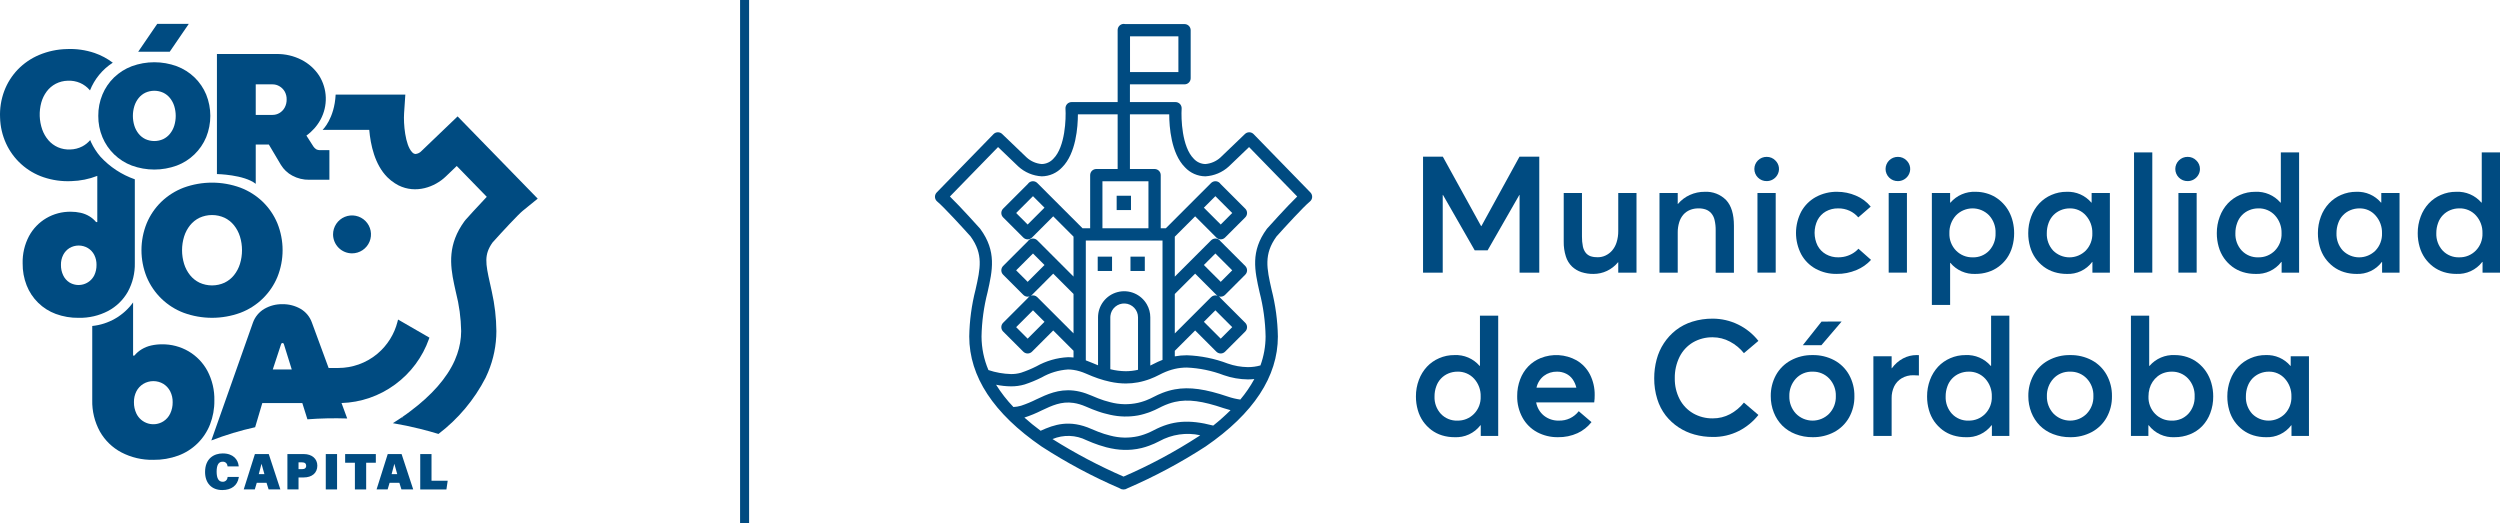 <svg xmlns="http://www.w3.org/2000/svg" width="277" height="58" viewBox="0 0 277 58" fill="none"><path d="M121.627 28.436V28.898V29.061V29.742V30.024H123.215V29.742V29.061V28.436H122.994H121.627Z" fill="#004B81"></path><path d="M125.257 28.436V29.061V29.742V30.024H126.844V29.742V29.336V29.061V28.436H126.127H125.257Z" fill="#004B81"></path><path d="M123.726 21.688V23.275H125.313V21.688H125.196H123.836H123.726Z" fill="#004B81"></path><path d="M138.901 14.861C138.776 14.733 138.605 14.659 138.425 14.656C138.246 14.653 138.072 14.721 137.942 14.845L135.221 17.453C134.76 17.872 134.172 18.126 133.551 18.176C133.306 18.17 133.065 18.114 132.843 18.011C132.621 17.908 132.422 17.76 132.259 17.578C130.954 16.272 130.854 13.134 130.926 12.035C130.932 11.942 130.919 11.849 130.887 11.761C130.856 11.674 130.807 11.593 130.743 11.525C130.68 11.457 130.603 11.403 130.517 11.366C130.432 11.329 130.34 11.31 130.246 11.31H125.196V9.346H131.247C131.427 9.346 131.6 9.274 131.728 9.147C131.855 9.019 131.927 8.846 131.927 8.665V3.349C131.927 3.169 131.855 2.996 131.728 2.868C131.6 2.74 131.427 2.668 131.247 2.668H124.676C124.624 2.655 124.57 2.648 124.516 2.647C124.426 2.647 124.338 2.665 124.255 2.699C124.173 2.733 124.098 2.783 124.035 2.847C123.972 2.91 123.921 2.985 123.887 3.067C123.853 3.15 123.835 3.238 123.835 3.328V11.31H118.734C118.641 11.31 118.549 11.329 118.464 11.366C118.378 11.403 118.301 11.457 118.238 11.525C118.174 11.593 118.125 11.674 118.094 11.761C118.062 11.849 118.049 11.942 118.055 12.035C118.127 13.134 118.027 16.272 116.722 17.578C116.559 17.76 116.36 17.908 116.138 18.011C115.916 18.114 115.675 18.17 115.43 18.176C114.809 18.127 114.222 17.873 113.761 17.454L111.039 14.845C110.91 14.721 110.736 14.653 110.557 14.656C110.377 14.659 110.206 14.732 110.081 14.861L103.786 21.327C103.72 21.395 103.669 21.475 103.636 21.564C103.603 21.652 103.588 21.747 103.594 21.841C103.599 21.935 103.625 22.027 103.668 22.111C103.711 22.195 103.771 22.27 103.844 22.329C104.547 22.9 106.73 25.291 107.543 26.199C108.972 28.176 108.622 29.732 108.092 32.084C107.656 33.783 107.421 35.529 107.392 37.283C107.392 41.717 110.086 45.817 115.4 49.469C118.154 51.255 121.053 52.806 124.068 54.106C124.076 54.112 124.086 54.119 124.096 54.126C124.207 54.198 124.337 54.235 124.469 54.234C124.469 54.234 124.49 54.235 124.501 54.235C124.64 54.234 124.775 54.194 124.89 54.118L124.897 54.113C127.917 52.812 130.822 51.259 133.582 49.47C138.895 45.817 141.589 41.717 141.589 37.283C141.56 35.529 141.325 33.783 140.889 32.084C140.359 29.732 140.009 28.175 141.438 26.199C142.252 25.291 144.434 22.9 145.137 22.329C145.211 22.269 145.271 22.195 145.314 22.111C145.357 22.027 145.382 21.935 145.387 21.841C145.393 21.747 145.378 21.652 145.345 21.564C145.313 21.476 145.262 21.395 145.196 21.327L138.901 14.861ZM125.206 4.029H130.566V7.984H125.206V4.029ZM125.196 20.086H127.248V25.29H122.15V20.086L125.196 20.086ZM127.078 33.739C126.763 33.183 126.273 32.746 125.684 32.497C125.096 32.248 124.441 32.201 123.823 32.364C123.204 32.526 122.657 32.888 122.266 33.394C121.875 33.9 121.663 34.521 121.662 35.16V40.475C121.428 40.385 121.189 40.288 120.941 40.177C120.727 40.082 120.516 40 120.308 39.928V26.651H128.807V39.873C128.467 40.004 128.136 40.155 127.814 40.325C127.693 40.389 127.573 40.447 127.453 40.503V35.16C127.453 34.662 127.324 34.172 127.078 33.739ZM126.092 35.16V40.973C125.649 41.076 125.195 41.129 124.74 41.13C124.161 41.125 123.584 41.051 123.023 40.91V35.16C123.023 35.143 123.025 35.126 123.026 35.108C123.026 35.07 123.029 35.031 123.033 34.993C123.076 34.603 123.266 34.244 123.565 33.99C123.865 33.736 124.25 33.606 124.642 33.628C125.034 33.649 125.402 33.82 125.672 34.105C125.942 34.39 126.092 34.768 126.092 35.16ZM108.753 37.283C108.784 35.629 109.008 33.984 109.421 32.382C109.967 29.954 110.439 27.858 108.622 25.37C108.609 25.351 108.595 25.334 108.58 25.318C108.479 25.204 106.442 22.931 105.25 21.773L110.585 16.294L112.818 18.435C113.534 19.095 114.458 19.485 115.43 19.537C115.854 19.532 116.272 19.442 116.66 19.27C117.047 19.098 117.396 18.85 117.685 18.539C119.229 16.995 119.428 14.041 119.432 12.671H123.835V18.725H121.469C121.38 18.725 121.292 18.742 121.209 18.777C121.127 18.811 121.052 18.861 120.988 18.924C120.925 18.987 120.875 19.062 120.841 19.145C120.807 19.227 120.789 19.316 120.789 19.405V25.29H119.943L114.931 20.278C114.804 20.151 114.631 20.079 114.45 20.079C114.27 20.079 114.096 20.151 113.969 20.278C113.939 20.308 113.912 20.341 113.889 20.376L111.145 23.12C111.017 23.248 110.946 23.421 110.946 23.602C110.946 23.782 111.017 23.955 111.145 24.083L113.383 26.321C113.446 26.384 113.521 26.434 113.604 26.468C113.686 26.503 113.775 26.52 113.864 26.52C113.953 26.52 114.042 26.503 114.124 26.468C114.207 26.434 114.282 26.384 114.345 26.321L116.697 23.968L118.947 26.219V30.645L114.931 26.629C114.804 26.502 114.631 26.43 114.45 26.43C114.27 26.43 114.096 26.502 113.969 26.629C113.939 26.66 113.913 26.692 113.889 26.727L111.145 29.471C111.017 29.599 110.946 29.772 110.946 29.953C110.946 30.133 111.017 30.306 111.145 30.434L113.383 32.672C113.446 32.735 113.521 32.785 113.604 32.82C113.686 32.854 113.775 32.871 113.864 32.871C113.94 32.871 114.016 32.857 114.088 32.83C114.045 32.858 114.005 32.889 113.969 32.925C113.939 32.955 113.912 32.987 113.889 33.022L111.145 35.766C111.017 35.894 110.946 36.067 110.946 36.248C110.946 36.428 111.017 36.602 111.145 36.73L113.383 38.967C113.446 39.03 113.521 39.08 113.604 39.114C113.686 39.148 113.775 39.166 113.864 39.166C113.953 39.166 114.042 39.148 114.124 39.114C114.207 39.08 114.282 39.03 114.345 38.967L116.697 36.615L118.947 38.864V39.612C118.744 39.589 118.54 39.577 118.336 39.577C117.105 39.638 115.904 39.985 114.831 40.591C114.282 40.868 113.715 41.104 113.132 41.297C112.769 41.401 112.392 41.452 112.014 41.446C111.165 41.423 110.324 41.274 109.519 41.004C109.018 39.827 108.758 38.562 108.753 37.283ZM115.731 23.011L113.864 24.877L112.589 23.601L114.455 21.735L115.731 23.011ZM114.931 32.925C114.841 32.834 114.726 32.772 114.601 32.743C114.476 32.715 114.346 32.723 114.225 32.766C114.269 32.739 114.309 32.708 114.345 32.672L116.697 30.32L118.947 32.57V36.94L114.931 32.925ZM115.731 35.657L113.864 37.524L112.589 36.248L114.455 34.382L115.731 35.657ZM113.864 31.229L112.589 29.953L114.455 28.087L115.731 29.362L113.864 31.229ZM132.81 48.348C130.166 50.063 127.383 51.554 124.49 52.806C121.764 51.621 119.133 50.231 116.617 48.648C117.218 48.397 117.866 48.279 118.517 48.301C119.168 48.324 119.806 48.487 120.388 48.779C120.863 48.99 121.32 49.166 121.764 49.315C122.041 49.408 122.314 49.491 122.58 49.56C122.918 49.647 123.26 49.716 123.605 49.767C124.213 49.857 124.829 49.874 125.441 49.818C125.796 49.785 126.147 49.726 126.493 49.642C126.778 49.571 127.059 49.485 127.334 49.382C127.716 49.243 128.089 49.077 128.449 48.887C129.83 48.124 131.442 47.888 132.984 48.225C132.925 48.265 132.87 48.307 132.81 48.348ZM134.425 47.154C131.702 46.439 129.849 46.611 127.814 47.683C127.693 47.747 127.573 47.805 127.453 47.861C127.231 47.965 127.004 48.057 126.772 48.137C126.549 48.216 126.322 48.282 126.092 48.335C125.078 48.558 124.026 48.534 123.023 48.266C122.801 48.213 122.574 48.149 122.342 48.075C122.121 48.004 121.893 47.923 121.662 47.833C121.426 47.742 121.188 47.645 120.941 47.536C118.502 46.451 116.789 47.045 115.303 47.729C114.652 47.247 114.054 46.759 113.5 46.264L113.529 46.257C114.175 46.044 114.805 45.784 115.413 45.478C116.563 44.934 117.596 44.446 118.947 44.644C119.177 44.678 119.405 44.729 119.628 44.796C119.853 44.864 120.075 44.945 120.291 45.039C120.324 45.054 120.355 45.065 120.388 45.079C120.827 45.274 121.249 45.439 121.662 45.582C121.802 45.63 121.943 45.678 122.081 45.72C122.169 45.746 122.255 45.768 122.342 45.794C122.572 45.858 122.799 45.914 123.023 45.962C124.031 46.188 125.075 46.212 126.092 46.03C126.32 45.987 126.546 45.931 126.772 45.865C126.925 45.822 127.078 45.773 127.23 45.72C127.304 45.694 127.379 45.668 127.453 45.639C127.793 45.508 128.126 45.357 128.449 45.187C128.548 45.134 128.646 45.087 128.745 45.039C128.987 44.923 129.235 44.82 129.488 44.731C129.711 44.653 129.938 44.587 130.168 44.534C131.641 44.201 133.237 44.429 135.599 45.23C135.855 45.316 136.103 45.389 136.344 45.449C135.737 46.053 135.097 46.623 134.425 47.154ZM137.426 44.272C136.953 44.206 136.487 44.095 136.036 43.94C133.578 43.108 131.802 42.842 130.168 43.141C129.939 43.183 129.712 43.236 129.488 43.3C129.26 43.365 129.033 43.441 128.807 43.529C128.467 43.661 128.136 43.813 127.814 43.983C127.693 44.046 127.573 44.105 127.453 44.161C127.299 44.233 127.145 44.299 126.991 44.359C126.919 44.387 126.846 44.412 126.772 44.438C126.549 44.516 126.322 44.582 126.092 44.634C125.078 44.858 124.026 44.834 123.023 44.566C122.801 44.513 122.574 44.449 122.342 44.375C122.326 44.37 122.31 44.365 122.294 44.359C122.088 44.292 121.877 44.216 121.662 44.133C121.426 44.042 121.188 43.945 120.941 43.835C120.724 43.739 120.514 43.661 120.308 43.589C120.085 43.511 119.858 43.446 119.628 43.392C119.403 43.34 119.176 43.3 118.947 43.275C117.285 43.092 116 43.696 114.831 44.249C114.282 44.525 113.714 44.761 113.132 44.955C112.857 45.035 112.574 45.083 112.288 45.098C111.563 44.343 110.919 43.515 110.364 42.628C110.907 42.742 111.459 42.801 112.014 42.807C112.526 42.812 113.037 42.742 113.529 42.598C114.175 42.386 114.805 42.127 115.413 41.821C116.308 41.308 117.307 41.006 118.336 40.938C118.541 40.939 118.745 40.955 118.947 40.986C119.177 41.02 119.405 41.07 119.627 41.138C119.859 41.208 120.086 41.291 120.308 41.388C120.335 41.398 120.361 41.409 120.388 41.422C120.831 41.618 121.253 41.784 121.662 41.925C121.893 42.004 122.12 42.074 122.342 42.136C122.573 42.201 122.8 42.257 123.023 42.303C123.587 42.425 124.162 42.487 124.74 42.491C125.193 42.49 125.646 42.448 126.092 42.365C126.32 42.323 126.546 42.268 126.772 42.204C127 42.14 127.227 42.066 127.453 41.979C127.793 41.849 128.126 41.699 128.448 41.53C128.569 41.465 128.688 41.406 128.807 41.351C129.029 41.247 129.256 41.153 129.488 41.071C129.711 40.993 129.938 40.927 130.168 40.874C130.607 40.774 131.056 40.724 131.506 40.725C132.907 40.786 134.288 41.072 135.599 41.571C136.455 41.871 137.355 42.029 138.263 42.038C138.503 42.038 138.743 42.025 138.981 41.999C138.54 42.807 138.019 43.568 137.426 44.272ZM140.401 25.318C140.386 25.334 140.372 25.351 140.359 25.37C138.542 27.858 139.014 29.954 139.56 32.382C139.973 33.984 140.197 35.629 140.228 37.283C140.224 38.376 140.031 39.46 139.658 40.488C139.204 40.616 138.735 40.679 138.263 40.677C137.504 40.667 136.752 40.534 136.036 40.282C134.586 39.73 133.056 39.419 131.506 39.364C131.057 39.363 130.609 39.404 130.168 39.485V38.869L132.423 36.615L134.775 38.967C134.902 39.094 135.075 39.166 135.256 39.166C135.436 39.166 135.609 39.094 135.737 38.967L137.975 36.73C138.103 36.602 138.174 36.428 138.174 36.248C138.174 36.067 138.103 35.894 137.975 35.766L135.231 33.023C135.207 32.988 135.18 32.955 135.151 32.925C135.114 32.889 135.074 32.858 135.031 32.83C135.103 32.857 135.18 32.87 135.256 32.871C135.346 32.871 135.434 32.854 135.517 32.819C135.599 32.785 135.674 32.735 135.737 32.672L137.975 30.434C138.103 30.306 138.175 30.133 138.175 29.953C138.175 29.772 138.103 29.599 137.975 29.471L135.231 26.728C135.207 26.693 135.18 26.66 135.151 26.629C135.023 26.502 134.85 26.43 134.669 26.43C134.489 26.43 134.316 26.502 134.188 26.629L130.168 30.65V26.223L132.423 23.968L134.775 26.321C134.902 26.449 135.075 26.52 135.256 26.52C135.436 26.52 135.609 26.449 135.737 26.321L137.975 24.083C138.103 23.955 138.174 23.782 138.174 23.602C138.174 23.421 138.103 23.248 137.975 23.12L135.231 20.376C135.207 20.341 135.18 20.308 135.151 20.278C135.023 20.151 134.85 20.079 134.669 20.079C134.489 20.079 134.316 20.151 134.188 20.278L129.176 25.29H128.609V19.405C128.609 19.316 128.592 19.227 128.558 19.145C128.524 19.062 128.473 18.987 128.41 18.924C128.347 18.861 128.272 18.811 128.19 18.777C128.107 18.742 128.019 18.725 127.929 18.725H125.196V12.671H129.55C129.553 14.041 129.753 16.995 131.296 18.539C131.585 18.85 131.933 19.099 132.321 19.27C132.709 19.442 133.127 19.532 133.551 19.537C134.523 19.485 135.446 19.096 136.162 18.436L138.396 16.294L143.731 21.773C142.538 22.931 140.503 25.204 140.401 25.318ZM134.775 32.672C134.811 32.708 134.851 32.739 134.895 32.766C134.774 32.723 134.643 32.715 134.518 32.743C134.393 32.772 134.279 32.834 134.188 32.925L130.168 36.945V32.574L132.423 30.32L134.775 32.672ZM133.389 29.362L134.665 28.087L136.531 29.953L135.256 31.229L133.389 29.362ZM136.531 36.248L135.256 37.524L133.39 35.657L134.665 34.382L136.531 36.248ZM133.389 23.011L134.665 21.735L136.531 23.601L135.256 24.877L133.389 23.011Z" fill="#004B81"></path><path d="M159.854 21.597H159.881L163.397 27.736H164.828L168.344 21.597H168.369V30.209H170.552V17.357H168.361L164.139 25.05H164.104L159.864 17.357H157.673V30.209H159.854V21.597Z" fill="#004B81"></path><path d="M179.302 25.605C179.307 26.029 179.245 26.451 179.117 26.855C179.014 27.191 178.843 27.503 178.613 27.77C178.411 27.998 178.165 28.183 177.889 28.313C177.621 28.439 177.329 28.504 177.033 28.503C176.766 28.51 176.5 28.474 176.245 28.394C176.034 28.321 175.848 28.191 175.706 28.018C175.545 27.811 175.435 27.568 175.384 27.311C175.31 26.947 175.276 26.577 175.282 26.206V21.385H173.26V26.755C173.248 27.319 173.329 27.881 173.499 28.419C173.629 28.843 173.865 29.228 174.183 29.537C174.479 29.814 174.832 30.023 175.216 30.151C175.649 30.289 176.1 30.357 176.554 30.35C177.07 30.352 177.58 30.239 178.047 30.019C178.523 29.795 178.942 29.467 179.275 29.061H179.302V30.208H181.324V21.385H179.302V25.605Z" fill="#004B81"></path><path d="M185.892 25.773C185.887 25.384 185.943 24.997 186.057 24.625C186.15 24.313 186.308 24.024 186.521 23.777C186.72 23.553 186.967 23.378 187.244 23.265C187.542 23.145 187.86 23.085 188.182 23.089C188.459 23.082 188.735 23.123 188.998 23.212C189.226 23.295 189.431 23.433 189.595 23.614C189.781 23.83 189.912 24.089 189.974 24.368C190.063 24.75 190.105 25.142 190.097 25.534V30.218H192.119V25.014C192.119 23.735 191.833 22.789 191.259 22.174C190.951 21.86 190.579 21.614 190.169 21.455C189.758 21.296 189.318 21.226 188.879 21.251C188.315 21.248 187.758 21.365 187.244 21.596C186.733 21.824 186.281 22.165 185.92 22.593H185.892V21.385H183.871V30.208H185.892V25.773Z" fill="#004B81"></path><path d="M195.752 20.066C195.989 20.067 196.222 20.005 196.428 19.886C196.634 19.768 196.805 19.599 196.926 19.395C197.078 19.141 197.14 18.843 197.101 18.55C197.062 18.256 196.924 17.985 196.71 17.78C196.586 17.651 196.437 17.55 196.272 17.481C196.107 17.413 195.93 17.379 195.752 17.381C195.572 17.378 195.393 17.411 195.226 17.478C195.059 17.545 194.907 17.646 194.78 17.773C194.654 17.898 194.554 18.046 194.485 18.209C194.417 18.372 194.382 18.547 194.382 18.724C194.382 18.901 194.417 19.076 194.485 19.24C194.554 19.403 194.654 19.551 194.78 19.675C194.907 19.802 195.059 19.903 195.226 19.97C195.393 20.037 195.572 20.07 195.752 20.066Z" fill="#004B81"></path><path d="M196.748 21.384H194.727V30.207H196.748V21.384Z" fill="#004B81"></path><path d="M205.597 27.858C205.474 27.956 205.344 28.043 205.208 28.12C205.063 28.2 204.912 28.269 204.757 28.326C204.59 28.388 204.417 28.434 204.241 28.464C204.056 28.496 203.868 28.512 203.68 28.512C203.203 28.522 202.732 28.404 202.315 28.171C201.921 27.948 201.598 27.616 201.387 27.214C201.17 26.774 201.057 26.289 201.057 25.798C201.056 25.307 201.168 24.822 201.384 24.381C201.593 23.982 201.911 23.651 202.303 23.427C202.721 23.195 203.193 23.079 203.671 23.089C204.106 23.082 204.538 23.173 204.934 23.354C205.304 23.525 205.633 23.775 205.898 24.086L207.275 22.894C206.836 22.358 206.272 21.939 205.632 21.675C204.979 21.395 204.275 21.25 203.564 21.251C202.741 21.236 201.927 21.434 201.202 21.825C200.521 22.198 199.959 22.757 199.582 23.437C199.199 24.169 198.998 24.982 198.997 25.808C198.996 26.634 199.195 27.448 199.577 28.181C199.948 28.857 200.504 29.414 201.18 29.785C201.891 30.168 202.688 30.362 203.495 30.349C204.254 30.36 205.008 30.212 205.707 29.916C206.318 29.665 206.865 29.282 207.311 28.795L205.914 27.558C205.817 27.667 205.711 27.767 205.597 27.858Z" fill="#004B81"></path><path d="M210.29 20.067C210.527 20.068 210.761 20.006 210.967 19.887C211.172 19.769 211.344 19.6 211.464 19.396C211.616 19.142 211.678 18.844 211.639 18.551C211.599 18.257 211.462 17.986 211.248 17.781C211.124 17.652 210.975 17.551 210.81 17.482C210.645 17.414 210.468 17.38 210.29 17.382C210.11 17.379 209.931 17.412 209.764 17.479C209.597 17.546 209.446 17.647 209.318 17.774C209.192 17.898 209.092 18.046 209.024 18.21C208.955 18.373 208.92 18.548 208.92 18.725C208.92 18.902 208.955 19.077 209.024 19.241C209.092 19.404 209.192 19.552 209.318 19.676C209.446 19.803 209.597 19.904 209.764 19.971C209.931 20.038 210.11 20.071 210.29 20.067Z" fill="#004B81"></path><path d="M211.288 21.384H209.266V30.207H211.288V21.384Z" fill="#004B81"></path><path d="M222.604 23.459C222.426 23.127 222.205 22.819 221.946 22.545C221.692 22.276 221.404 22.041 221.09 21.848C220.771 21.653 220.426 21.505 220.065 21.408C219.689 21.302 219.299 21.25 218.908 21.251C218.38 21.226 217.854 21.321 217.369 21.53C216.884 21.738 216.453 22.053 216.108 22.453H216.073V21.384H214.05V33.787H216.073V29.123H216.1C216.438 29.53 216.866 29.853 217.351 30.066C217.835 30.279 218.362 30.376 218.891 30.35C219.359 30.353 219.826 30.282 220.273 30.142C220.698 30.01 221.099 29.807 221.456 29.541C221.807 29.279 222.115 28.964 222.367 28.606C222.632 28.223 222.831 27.799 222.957 27.351C223.099 26.858 223.17 26.349 223.167 25.837C223.168 25.411 223.119 24.987 223.02 24.573C222.93 24.186 222.79 23.811 222.604 23.459ZM220.401 27.767C220.166 28.014 219.882 28.208 219.567 28.336C219.252 28.465 218.913 28.525 218.573 28.513C218.232 28.521 217.894 28.46 217.578 28.332C217.262 28.204 216.975 28.013 216.736 27.771C216.488 27.517 216.294 27.216 216.166 26.885C216.038 26.554 215.98 26.2 215.993 25.845C215.969 25.12 216.228 24.414 216.714 23.875C216.95 23.629 217.234 23.432 217.547 23.297C217.861 23.163 218.198 23.092 218.54 23.089C218.881 23.086 219.22 23.152 219.536 23.282C219.851 23.412 220.138 23.604 220.378 23.846C220.627 24.114 220.819 24.429 220.944 24.772C221.07 25.116 221.125 25.48 221.108 25.845C221.135 26.554 220.881 27.245 220.401 27.767Z" fill="#004B81"></path><path d="M225.528 28.606C225.781 28.965 226.087 29.283 226.437 29.547C226.794 29.814 227.194 30.017 227.62 30.148C228.069 30.285 228.535 30.353 229.004 30.351C229.545 30.375 230.083 30.267 230.573 30.036C231.062 29.805 231.488 29.458 231.813 29.025H231.839V30.209H233.774V21.385H231.752V22.445H231.717C231.383 22.051 230.963 21.738 230.49 21.532C230.016 21.325 229.502 21.229 228.985 21.251C228.405 21.247 227.831 21.364 227.3 21.597C226.789 21.816 226.329 22.137 225.948 22.542C225.557 22.964 225.253 23.46 225.054 24C224.834 24.587 224.724 25.21 224.729 25.837C224.725 26.349 224.795 26.859 224.936 27.351C225.062 27.8 225.262 28.224 225.528 28.606ZM226.984 24.7C227.103 24.374 227.288 24.077 227.528 23.826C227.759 23.593 228.034 23.409 228.337 23.284C228.652 23.153 228.989 23.087 229.33 23.089C229.668 23.081 230.003 23.148 230.313 23.285C230.622 23.422 230.897 23.626 231.119 23.881C231.598 24.421 231.853 25.124 231.831 25.846C231.844 26.199 231.786 26.551 231.661 26.881C231.536 27.211 231.345 27.513 231.101 27.768C230.622 28.245 229.973 28.514 229.297 28.514C228.62 28.514 227.971 28.245 227.492 27.768C227.012 27.245 226.758 26.555 226.785 25.846C226.782 25.455 226.849 25.067 226.984 24.7Z" fill="#004B81"></path><path d="M238.475 16.887H236.451V30.207H238.475V16.887Z" fill="#004B81"></path><path d="M243.39 21.384H241.369V30.207H243.39V21.384Z" fill="#004B81"></path><path d="M242.393 20.066C242.631 20.067 242.864 20.005 243.069 19.886C243.275 19.768 243.447 19.599 243.567 19.395C243.691 19.193 243.756 18.961 243.754 18.724C243.756 18.547 243.721 18.372 243.652 18.21C243.583 18.047 243.481 17.901 243.353 17.78C243.228 17.651 243.079 17.55 242.914 17.481C242.749 17.413 242.572 17.379 242.393 17.381C242.213 17.378 242.034 17.411 241.867 17.478C241.7 17.546 241.549 17.646 241.421 17.773C241.295 17.898 241.195 18.046 241.127 18.209C241.059 18.372 241.023 18.547 241.023 18.724C241.023 18.901 241.059 19.076 241.127 19.24C241.195 19.403 241.295 19.551 241.421 19.675C241.549 19.802 241.7 19.903 241.867 19.97C242.034 20.037 242.213 20.07 242.393 20.066Z" fill="#004B81"></path><path d="M247.332 29.547C247.689 29.814 248.09 30.017 248.516 30.148C248.964 30.285 249.431 30.353 249.899 30.35C250.449 30.379 250.998 30.273 251.498 30.043C251.998 29.811 252.435 29.462 252.769 29.024H252.804V30.209H254.74V16.888H252.716V22.445H252.671C252.327 22.046 251.897 21.732 251.413 21.525C250.929 21.318 250.405 21.225 249.879 21.252C249.299 21.247 248.725 21.364 248.193 21.597C247.682 21.816 247.222 22.137 246.84 22.542C246.451 22.965 246.149 23.46 245.95 24C245.729 24.587 245.618 25.209 245.623 25.837C245.62 26.349 245.69 26.858 245.831 27.351C245.957 27.799 246.157 28.223 246.422 28.606C246.675 28.965 246.982 29.282 247.332 29.547ZM247.88 24.7C247.992 24.381 248.17 24.09 248.403 23.846C248.636 23.602 248.918 23.41 249.231 23.283C249.546 23.153 249.884 23.087 250.225 23.089C250.572 23.078 250.917 23.143 251.236 23.279C251.556 23.414 251.842 23.618 252.075 23.875C252.561 24.413 252.82 25.12 252.797 25.845C252.81 26.2 252.752 26.554 252.624 26.885C252.496 27.216 252.302 27.517 252.054 27.771C251.815 28.013 251.528 28.204 251.212 28.332C250.896 28.46 250.558 28.521 250.217 28.513C249.877 28.525 249.538 28.465 249.222 28.336C248.907 28.208 248.623 28.014 248.388 27.767C247.907 27.245 247.653 26.554 247.681 25.845C247.677 25.455 247.744 25.066 247.88 24.7Z" fill="#004B81"></path><path d="M263.847 22.445H263.811C263.478 22.051 263.058 21.739 262.585 21.532C262.112 21.325 261.598 21.229 261.082 21.251C260.501 21.247 259.926 21.365 259.394 21.597C258.884 21.816 258.424 22.138 258.044 22.542C257.653 22.964 257.35 23.46 257.152 24C256.931 24.587 256.82 25.21 256.824 25.837C256.821 26.349 256.891 26.859 257.032 27.351C257.158 27.799 257.358 28.224 257.624 28.606C257.877 28.965 258.184 29.282 258.534 29.547C258.89 29.814 259.291 30.018 259.717 30.148C260.165 30.285 260.631 30.353 261.1 30.351C261.64 30.375 262.179 30.267 262.669 30.036C263.158 29.805 263.584 29.458 263.909 29.025H263.936V30.209H265.87V21.385H263.847V22.445ZM263.198 27.768C262.719 28.245 262.07 28.514 261.394 28.514C260.717 28.514 260.069 28.245 259.59 27.768C259.109 27.246 258.855 26.555 258.883 25.846C258.879 25.455 258.946 25.067 259.081 24.7C259.193 24.382 259.372 24.091 259.605 23.847C259.838 23.603 260.12 23.411 260.433 23.284C260.748 23.153 261.086 23.087 261.428 23.089C261.765 23.082 262.101 23.149 262.41 23.285C262.719 23.422 262.993 23.626 263.214 23.881C263.694 24.421 263.949 25.124 263.927 25.846C263.94 26.199 263.882 26.55 263.757 26.881C263.632 27.211 263.442 27.512 263.198 27.768Z" fill="#004B81"></path><path d="M274.978 16.887V22.444H274.935C274.591 22.046 274.161 21.731 273.677 21.524C273.193 21.318 272.669 21.224 272.143 21.251C271.563 21.246 270.988 21.363 270.456 21.596C269.945 21.814 269.485 22.136 269.104 22.541C268.714 22.963 268.411 23.459 268.212 23.999C267.99 24.585 267.879 25.208 267.884 25.836C267.881 26.348 267.952 26.858 268.094 27.35C268.219 27.798 268.419 28.222 268.684 28.605C268.938 28.963 269.245 29.281 269.595 29.546C269.952 29.813 270.352 30.016 270.778 30.147C271.226 30.283 271.692 30.352 272.16 30.349C272.71 30.378 273.26 30.273 273.76 30.042C274.26 29.811 274.697 29.461 275.032 29.024H275.066V30.208H277V16.887H274.978ZM274.315 27.77C274.076 28.012 273.789 28.203 273.473 28.331C273.157 28.459 272.818 28.52 272.478 28.512C272.138 28.524 271.799 28.464 271.484 28.335C271.169 28.207 270.885 28.013 270.65 27.767C270.17 27.244 269.916 26.553 269.943 25.845C269.939 25.454 270.006 25.065 270.142 24.699C270.254 24.38 270.433 24.09 270.666 23.845C270.899 23.601 271.181 23.409 271.493 23.282C271.808 23.152 272.146 23.086 272.487 23.088C272.834 23.077 273.179 23.142 273.499 23.278C273.818 23.413 274.104 23.617 274.337 23.874C274.823 24.413 275.081 25.119 275.057 25.845C275.071 26.199 275.012 26.553 274.885 26.884C274.757 27.215 274.563 27.516 274.315 27.77Z" fill="#004B81"></path><path d="M163.979 40.536H163.936C163.592 40.137 163.162 39.823 162.679 39.616C162.195 39.409 161.67 39.316 161.145 39.343C160.564 39.338 159.989 39.455 159.457 39.688C158.946 39.906 158.486 40.228 158.106 40.632C157.715 41.055 157.412 41.55 157.213 42.09C156.991 42.678 156.88 43.301 156.885 43.928C156.882 44.44 156.953 44.95 157.094 45.441C157.22 45.89 157.42 46.314 157.685 46.697C157.939 47.055 158.246 47.373 158.596 47.639C158.952 47.906 159.353 48.109 159.779 48.239C160.227 48.375 160.693 48.444 161.161 48.441C161.711 48.47 162.26 48.365 162.761 48.134C163.261 47.903 163.698 47.554 164.033 47.116H164.067V48.3H166.001V34.978H163.979L163.979 40.536ZM163.316 45.861C163.077 46.104 162.79 46.295 162.474 46.423C162.158 46.551 161.819 46.612 161.479 46.604C161.139 46.616 160.8 46.556 160.485 46.427C160.17 46.298 159.886 46.105 159.651 45.858C159.171 45.336 158.917 44.645 158.945 43.936C158.94 43.545 159.008 43.157 159.144 42.791C159.256 42.472 159.434 42.181 159.667 41.937C159.9 41.693 160.182 41.501 160.494 41.374C160.809 41.244 161.147 41.178 161.488 41.18C161.835 41.169 162.18 41.234 162.499 41.37C162.819 41.505 163.105 41.709 163.338 41.966C163.824 42.505 164.082 43.211 164.058 43.936C164.072 44.291 164.014 44.645 163.886 44.976C163.758 45.307 163.564 45.608 163.316 45.861Z" fill="#004B81"></path><path d="M174.667 39.916C174.065 39.585 173.397 39.392 172.712 39.35C172.026 39.309 171.34 39.419 170.702 39.675C170.186 39.884 169.72 40.198 169.332 40.596C168.938 41.01 168.632 41.499 168.433 42.035C168.21 42.626 168.099 43.252 168.105 43.883C168.09 44.721 168.294 45.548 168.697 46.282C169.072 46.96 169.633 47.516 170.314 47.885C171.023 48.261 171.816 48.453 172.618 48.441C173.369 48.456 174.113 48.303 174.796 47.992C175.399 47.711 175.927 47.292 176.338 46.77L174.924 45.561C174.666 45.897 174.333 46.166 173.95 46.348C173.568 46.529 173.148 46.616 172.725 46.603C172.13 46.621 171.547 46.43 171.078 46.063C170.62 45.693 170.311 45.169 170.207 44.589H176.638C176.677 44.324 176.695 44.055 176.691 43.787C176.705 42.993 176.527 42.207 176.171 41.498C175.832 40.837 175.31 40.287 174.667 39.916ZM170.243 42.955C170.355 42.435 170.646 41.972 171.064 41.644C171.481 41.331 171.991 41.168 172.513 41.18C172.863 41.174 173.21 41.251 173.524 41.406C173.814 41.548 174.063 41.76 174.248 42.023C174.443 42.305 174.582 42.621 174.659 42.955L170.243 42.955Z" fill="#004B81"></path><path d="M187.58 37.937C188.246 37.553 189.003 37.357 189.771 37.371C190.435 37.371 191.089 37.536 191.675 37.85C192.274 38.166 192.803 38.601 193.226 39.13L194.832 37.77C194.229 37.003 193.461 36.384 192.584 35.957C191.708 35.53 190.746 35.308 189.771 35.306C189.003 35.299 188.238 35.412 187.505 35.64C186.849 35.843 186.234 36.162 185.69 36.581C184.646 37.401 183.897 38.539 183.557 39.823C183.374 40.507 183.284 41.213 183.287 41.922C183.28 42.698 183.394 43.471 183.623 44.213C183.823 44.872 184.14 45.489 184.559 46.035C184.959 46.543 185.438 46.984 185.978 47.342C186.524 47.703 187.125 47.976 187.757 48.148C188.413 48.328 189.091 48.417 189.771 48.415C190.775 48.431 191.767 48.203 192.664 47.752C193.506 47.323 194.246 46.718 194.832 45.977L193.226 44.607C192.808 45.132 192.288 45.566 191.697 45.884C191.105 46.2 190.442 46.362 189.771 46.356C189.012 46.368 188.263 46.176 187.603 45.8C186.965 45.43 186.446 44.886 186.105 44.233C185.737 43.519 185.552 42.725 185.566 41.922C185.55 41.096 185.731 40.278 186.096 39.536C186.427 38.872 186.942 38.317 187.58 37.937Z" fill="#004B81"></path><path d="M204.053 35.624L201.827 35.632L199.752 38.248H201.811L204.053 35.624Z" fill="#004B81"></path><path d="M203.233 39.913C202.495 39.524 201.671 39.328 200.838 39.343C199.989 39.327 199.15 39.532 198.405 39.939C197.716 40.315 197.149 40.881 196.771 41.569C196.384 42.284 196.188 43.088 196.201 43.901C196.196 44.518 196.31 45.13 196.537 45.703C196.747 46.242 197.064 46.733 197.468 47.148C197.887 47.564 198.388 47.887 198.94 48.097C199.545 48.33 200.189 48.447 200.838 48.441C201.669 48.455 202.491 48.26 203.228 47.873C203.918 47.503 204.49 46.945 204.876 46.263C205.278 45.542 205.482 44.727 205.467 43.901C205.482 43.071 205.278 42.252 204.876 41.526C204.493 40.842 203.923 40.283 203.233 39.913ZM202.667 45.839C202.426 46.083 202.139 46.276 201.822 46.407C201.506 46.538 201.167 46.605 200.824 46.604C200.482 46.603 200.143 46.533 199.827 46.4C199.512 46.267 199.226 46.072 198.987 45.826C198.5 45.305 198.239 44.614 198.258 43.901C198.236 43.185 198.493 42.488 198.975 41.958C199.211 41.701 199.5 41.499 199.821 41.365C200.143 41.231 200.49 41.168 200.838 41.181C201.18 41.171 201.521 41.234 201.838 41.365C202.154 41.495 202.44 41.691 202.676 41.94C202.922 42.202 203.114 42.51 203.24 42.847C203.366 43.183 203.424 43.542 203.41 43.901C203.421 44.257 203.362 44.612 203.234 44.945C203.107 45.278 202.914 45.582 202.667 45.839Z" fill="#004B81"></path><path d="M210.853 39.717C210.365 39.979 209.943 40.35 209.621 40.8H209.593V39.476H207.571V48.3H209.593V44.113C209.586 43.666 209.681 43.224 209.871 42.82C210.053 42.443 210.342 42.128 210.702 41.914C211.095 41.682 211.546 41.565 212.003 41.576C212.181 41.576 212.385 41.587 212.615 41.603V39.351C212.532 39.344 212.449 39.341 212.367 39.342C211.839 39.34 211.319 39.469 210.853 39.717Z" fill="#004B81"></path><path d="M220.613 40.536H220.569C220.225 40.137 219.795 39.823 219.311 39.616C218.827 39.409 218.302 39.316 217.777 39.343C217.197 39.338 216.622 39.455 216.09 39.688C215.579 39.907 215.119 40.228 214.738 40.632C214.349 41.056 214.046 41.551 213.846 42.09C213.626 42.678 213.515 43.301 213.521 43.928C213.517 44.44 213.587 44.95 213.728 45.441C213.854 45.89 214.054 46.314 214.319 46.697C214.572 47.056 214.88 47.373 215.23 47.639C215.586 47.906 215.987 48.109 216.413 48.239C216.861 48.375 217.327 48.444 217.796 48.441C218.346 48.47 218.895 48.364 219.395 48.133C219.895 47.903 220.331 47.553 220.666 47.116H220.701V48.3H222.636V34.978H220.613V40.536ZM219.952 45.861C219.712 46.104 219.425 46.295 219.109 46.423C218.793 46.55 218.454 46.612 218.114 46.604C217.773 46.616 217.434 46.556 217.119 46.427C216.804 46.299 216.519 46.105 216.285 45.858C215.805 45.336 215.551 44.645 215.578 43.936C215.574 43.545 215.641 43.157 215.777 42.791C215.889 42.472 216.067 42.181 216.3 41.937C216.533 41.693 216.815 41.501 217.128 41.374C217.443 41.244 217.781 41.178 218.122 41.18C218.469 41.169 218.814 41.234 219.133 41.369C219.453 41.505 219.739 41.709 219.972 41.966C220.458 42.504 220.717 43.211 220.693 43.936C220.707 44.291 220.649 44.644 220.521 44.975C220.394 45.306 220.2 45.608 219.952 45.861Z" fill="#004B81"></path><path d="M231.77 39.913C231.033 39.524 230.209 39.328 229.376 39.343C228.527 39.326 227.688 39.532 226.943 39.939C226.254 40.315 225.687 40.881 225.309 41.569C224.922 42.284 224.725 43.088 224.739 43.901C224.735 44.518 224.849 45.129 225.074 45.703C225.285 46.242 225.602 46.734 226.006 47.148C226.424 47.564 226.925 47.888 227.477 48.097C228.083 48.33 228.727 48.447 229.376 48.441C230.207 48.456 231.029 48.26 231.765 47.873C232.456 47.504 233.028 46.946 233.413 46.263C233.816 45.542 234.02 44.727 234.005 43.901C234.02 43.071 233.816 42.252 233.413 41.526C233.031 40.842 232.461 40.282 231.77 39.913ZM231.205 45.839C230.964 46.083 230.677 46.276 230.361 46.407C230.044 46.538 229.705 46.605 229.362 46.604C229.02 46.603 228.681 46.534 228.366 46.4C228.05 46.267 227.764 46.072 227.525 45.827C227.038 45.306 226.776 44.614 226.796 43.901C226.774 43.185 227.031 42.488 227.513 41.958C227.749 41.701 228.038 41.499 228.359 41.365C228.681 41.231 229.028 41.168 229.376 41.181C229.718 41.171 230.059 41.234 230.375 41.365C230.692 41.496 230.977 41.692 231.213 41.94C231.46 42.202 231.652 42.51 231.778 42.847C231.904 43.183 231.962 43.542 231.948 43.901C231.96 44.258 231.9 44.612 231.772 44.945C231.645 45.278 231.452 45.582 231.205 45.839Z" fill="#004B81"></path><path d="M244.424 41.159C244.174 40.791 243.869 40.465 243.519 40.191C243.165 39.915 242.766 39.703 242.34 39.563C241.897 39.415 241.432 39.34 240.965 39.342C240.44 39.315 239.915 39.409 239.431 39.616C238.947 39.822 238.517 40.137 238.173 40.536H238.13V34.978H236.107V48.3H238.041V47.116H238.077C238.412 47.554 238.848 47.903 239.349 48.134C239.849 48.365 240.398 48.47 240.948 48.441C241.53 48.446 242.108 48.337 242.648 48.12C243.159 47.916 243.621 47.608 244.004 47.214C244.395 46.801 244.699 46.314 244.896 45.781C245.12 45.189 245.231 44.561 245.224 43.928C245.227 43.422 245.156 42.918 245.015 42.431C244.887 41.978 244.688 41.549 244.424 41.159ZM242.458 45.858C242.224 46.105 241.939 46.298 241.624 46.427C241.309 46.556 240.971 46.616 240.631 46.604C240.29 46.612 239.951 46.551 239.635 46.423C239.319 46.295 239.033 46.104 238.794 45.861C238.545 45.608 238.351 45.307 238.224 44.975C238.096 44.645 238.037 44.291 238.051 43.936C238.049 43.636 238.089 43.337 238.17 43.047C238.318 42.517 238.628 42.047 239.057 41.702C239.27 41.533 239.511 41.402 239.768 41.316C240.043 41.224 240.331 41.179 240.621 41.18C240.96 41.172 241.296 41.235 241.609 41.365C241.922 41.495 242.204 41.69 242.436 41.937C242.684 42.205 242.877 42.52 243.002 42.863C243.127 43.206 243.183 43.571 243.166 43.936C243.193 44.645 242.938 45.336 242.458 45.858Z" fill="#004B81"></path><path d="M253.81 40.536H253.776C253.442 40.142 253.022 39.829 252.548 39.622C252.075 39.416 251.56 39.32 251.044 39.342C250.464 39.337 249.89 39.455 249.358 39.688C248.847 39.906 248.387 40.228 248.007 40.633C247.616 41.055 247.312 41.551 247.113 42.091C246.893 42.678 246.782 43.301 246.787 43.929C246.784 44.44 246.854 44.95 246.995 45.442C247.12 45.89 247.32 46.315 247.587 46.697C247.839 47.056 248.146 47.374 248.496 47.639C248.853 47.906 249.253 48.109 249.679 48.239C250.127 48.376 250.594 48.444 251.063 48.441C251.603 48.466 252.142 48.358 252.631 48.127C253.121 47.896 253.547 47.549 253.872 47.116H253.897V48.3H255.833V39.476H253.81V40.536ZM253.16 45.858C252.681 46.336 252.032 46.605 251.355 46.605C250.679 46.605 250.03 46.336 249.551 45.858C249.071 45.336 248.817 44.645 248.845 43.937C248.841 43.546 248.908 43.158 249.043 42.791C249.162 42.465 249.347 42.168 249.586 41.917C249.818 41.684 250.093 41.5 250.396 41.374C250.71 41.244 251.048 41.178 251.388 41.18C251.726 41.172 252.062 41.239 252.371 41.376C252.681 41.513 252.956 41.717 253.177 41.972C253.657 42.512 253.911 43.215 253.889 43.937C253.903 44.29 253.845 44.642 253.72 44.972C253.594 45.302 253.404 45.603 253.16 45.858Z" fill="#004B81"></path><path d="M28.336 16.016H29.789L31.123 18.265C31.429 18.77 31.866 19.183 32.387 19.46C32.964 19.772 33.612 19.929 34.268 19.918H36.497V16.633H35.502C35.337 16.644 35.172 16.61 35.024 16.533C34.906 16.455 34.804 16.353 34.726 16.235L33.95 15.021C34.597 14.559 35.131 13.957 35.512 13.259C35.921 12.506 36.123 11.657 36.097 10.8C36.071 9.943 35.817 9.109 35.363 8.382C34.871 7.632 34.192 7.025 33.392 6.62C32.541 6.189 31.599 5.97 30.645 5.983H24.036V19.286C24.036 19.286 27.045 19.341 28.336 20.369V16.016ZM28.336 9.347H30.207C30.473 9.347 30.735 9.42 30.963 9.556C31.202 9.696 31.401 9.894 31.541 10.134C31.693 10.403 31.769 10.71 31.76 11.019C31.767 11.335 31.691 11.647 31.541 11.925C31.406 12.172 31.206 12.379 30.963 12.522C30.735 12.659 30.473 12.731 30.207 12.731H28.336V9.347Z" fill="#004B81"></path><path d="M17.872 22.361C17.176 23.037 16.625 23.848 16.252 24.744C15.482 26.653 15.482 28.786 16.252 30.695C16.63 31.599 17.188 32.416 17.892 33.097C18.596 33.779 19.431 34.309 20.347 34.656C22.379 35.399 24.608 35.399 26.639 34.656C27.555 34.309 28.391 33.779 29.095 33.098C29.799 32.417 30.357 31.599 30.734 30.695C31.505 28.786 31.505 26.653 30.734 24.744C30.362 23.848 29.811 23.038 29.115 22.361C28.404 21.677 27.562 21.144 26.639 20.793C24.608 20.051 22.379 20.051 20.347 20.793C19.425 21.144 18.583 21.677 17.872 22.361ZM21.059 24.961C21.343 24.607 21.703 24.322 22.111 24.125C22.545 23.928 23.017 23.826 23.493 23.826C23.97 23.826 24.441 23.928 24.875 24.125C25.284 24.322 25.644 24.607 25.928 24.961C26.224 25.332 26.447 25.755 26.588 26.209C26.89 27.197 26.89 28.253 26.588 29.241C26.448 29.695 26.224 30.118 25.928 30.489C25.644 30.843 25.285 31.128 24.875 31.325C24.441 31.522 23.97 31.624 23.493 31.624C23.017 31.624 22.545 31.522 22.111 31.325C21.702 31.128 21.343 30.843 21.059 30.489C20.763 30.118 20.539 29.695 20.399 29.241C20.096 28.253 20.096 27.197 20.399 26.209C20.539 25.755 20.763 25.332 21.059 24.961Z" fill="#004B81"></path><path d="M23.751 44.373C23.779 43.234 23.515 42.106 22.985 41.097C22.501 40.197 21.779 39.447 20.899 38.928C20.006 38.406 18.987 38.137 17.952 38.15C17.548 38.148 17.145 38.192 16.75 38.28C16.385 38.362 16.035 38.501 15.713 38.692C15.4 38.88 15.121 39.119 14.888 39.4H14.746V33.51C14.219 34.24 13.543 34.85 12.763 35.299C11.983 35.749 11.117 36.028 10.221 36.118V44.326C10.191 45.544 10.484 46.747 11.069 47.815C11.626 48.797 12.452 49.598 13.45 50.125C14.541 50.692 15.757 50.975 16.986 50.95C17.93 50.963 18.869 50.804 19.756 50.479C20.55 50.184 21.274 49.726 21.879 49.133C22.485 48.54 22.958 47.825 23.268 47.037C23.599 46.188 23.763 45.284 23.751 44.373ZM18.86 45.823C18.695 46.175 18.433 46.473 18.106 46.683C17.857 46.841 17.578 46.943 17.287 46.985C16.995 47.026 16.699 47.006 16.416 46.925C16.133 46.843 15.871 46.703 15.646 46.514C15.421 46.324 15.239 46.088 15.112 45.823C14.926 45.429 14.833 44.998 14.841 44.562C14.832 44.145 14.925 43.732 15.112 43.36C15.287 43.02 15.552 42.735 15.878 42.535C16.215 42.334 16.6 42.228 16.992 42.228C17.384 42.228 17.769 42.334 18.106 42.535C18.426 42.738 18.687 43.022 18.86 43.36C19.047 43.733 19.14 44.145 19.131 44.562C19.139 44.998 19.046 45.429 18.86 45.823Z" fill="#004B81"></path><path d="M14.158 32.337C14.696 31.356 14.964 30.25 14.938 29.132V19.867C13.48 19.358 12.171 18.497 11.127 17.36C10.711 16.877 10.363 16.339 10.093 15.761C10.056 15.682 10.029 15.599 9.995 15.519C9.751 15.807 9.455 16.046 9.121 16.222C8.706 16.436 8.247 16.552 7.781 16.562C7.314 16.585 6.849 16.501 6.42 16.317C6.014 16.139 5.653 15.873 5.363 15.537C5.061 15.184 4.828 14.779 4.675 14.34C4.346 13.385 4.31 12.353 4.571 11.377C4.693 10.93 4.897 10.508 5.173 10.136C5.438 9.78 5.78 9.489 6.172 9.283C6.587 9.069 7.046 8.953 7.512 8.943C7.979 8.92 8.444 9.004 8.873 9.188C9.279 9.366 9.641 9.632 9.93 9.968C9.944 9.984 9.956 10.002 9.97 10.019C10.471 8.756 11.355 7.682 12.497 6.946C11.886 6.484 11.206 6.122 10.482 5.872C9.487 5.535 8.438 5.387 7.389 5.436C6.339 5.461 5.303 5.682 4.334 6.088C3.445 6.462 2.641 7.012 1.97 7.705C1.313 8.39 0.802 9.201 0.469 10.089C0.12 11.026 -0.037 12.023 0.007 13.021C0.032 14.018 0.259 14.998 0.674 15.904C1.074 16.774 1.647 17.553 2.359 18.194C3.07 18.836 3.904 19.325 4.811 19.633C5.806 19.97 6.855 20.118 7.904 20.069C8.889 20.043 9.862 19.847 10.78 19.488V24.607H10.65C10.436 24.349 10.18 24.129 9.892 23.957C9.597 23.781 9.275 23.653 8.94 23.578C8.577 23.497 8.207 23.457 7.835 23.459C6.885 23.447 5.949 23.694 5.129 24.174C4.32 24.65 3.657 25.339 3.212 26.166C2.725 27.092 2.483 28.128 2.509 29.175C2.498 30.012 2.649 30.843 2.953 31.622C3.238 32.346 3.672 33.002 4.228 33.547C4.784 34.092 5.449 34.513 6.179 34.783C6.994 35.082 7.856 35.229 8.723 35.216C9.852 35.239 10.969 34.979 11.971 34.459C12.888 33.974 13.646 33.238 14.158 32.337ZM10.445 30.507C10.324 30.747 10.154 30.959 9.948 31.131C9.741 31.302 9.501 31.429 9.242 31.503C8.984 31.577 8.713 31.597 8.447 31.562C8.181 31.526 7.924 31.436 7.695 31.297C7.394 31.104 7.154 30.83 7.002 30.507C6.831 30.145 6.746 29.749 6.753 29.349C6.745 28.966 6.83 28.587 7.002 28.244C7.161 27.934 7.4 27.672 7.695 27.486C8.004 27.302 8.358 27.205 8.718 27.205C9.078 27.205 9.431 27.302 9.741 27.486C10.04 27.67 10.284 27.932 10.445 28.244C10.616 28.587 10.702 28.966 10.694 29.349C10.701 29.749 10.616 30.145 10.445 30.507Z" fill="#004B81"></path><path d="M10.89 12.841C10.882 13.651 11.038 14.453 11.349 15.2C11.648 15.918 12.091 16.567 12.65 17.107C13.209 17.648 13.873 18.069 14.6 18.344C16.212 18.934 17.982 18.934 19.595 18.344C20.322 18.069 20.985 17.648 21.544 17.107C22.103 16.566 22.546 15.917 22.846 15.2C23.457 13.684 23.457 11.991 22.846 10.475C22.55 9.764 22.112 9.12 21.56 8.584C20.995 8.04 20.327 7.617 19.595 7.339C17.982 6.749 16.212 6.749 14.6 7.339C13.867 7.617 13.199 8.04 12.634 8.583C12.082 9.12 11.644 9.764 11.349 10.475C11.038 11.225 10.882 12.03 10.89 12.841ZM14.886 11.758C14.986 11.434 15.146 11.132 15.358 10.867C15.561 10.614 15.818 10.41 16.11 10.27C16.42 10.129 16.756 10.056 17.097 10.056C17.438 10.056 17.775 10.129 18.085 10.27C18.377 10.41 18.634 10.614 18.836 10.867C19.048 11.132 19.208 11.434 19.308 11.758C19.524 12.464 19.524 13.219 19.308 13.925C19.208 14.249 19.048 14.551 18.836 14.816C18.634 15.069 18.377 15.273 18.085 15.414C17.775 15.555 17.438 15.627 17.097 15.627C16.756 15.627 16.42 15.555 16.11 15.414C15.817 15.273 15.56 15.069 15.358 14.816C15.146 14.551 14.986 14.249 14.886 13.925C14.67 13.219 14.67 12.464 14.886 11.758Z" fill="#004B81"></path><path d="M20.916 2.647H17.42L15.31 5.734H18.805L20.916 2.647Z" fill="#004B81"></path><path d="M25.209 52.9C25.2 53.035 25.138 53.161 25.037 53.25C24.935 53.34 24.803 53.386 24.668 53.379C24.227 53.379 24.003 53.001 24.003 52.258C24.003 51.528 24.223 51.157 24.655 51.157C24.722 51.151 24.789 51.158 24.853 51.178C24.917 51.199 24.976 51.231 25.027 51.274C25.078 51.318 25.12 51.371 25.15 51.43C25.18 51.49 25.198 51.555 25.203 51.622L25.214 51.679H26.45L26.441 51.601C26.366 50.943 25.864 50.239 24.681 50.239C23.733 50.239 22.722 50.78 22.722 52.297C22.722 53.531 23.452 54.298 24.627 54.298C25.634 54.298 26.299 53.799 26.451 52.927L26.466 52.845H25.222L25.209 52.9Z" fill="#004B81"></path><path d="M28.243 50.31L27.005 54.229H28.231L28.45 53.494H29.532L29.762 54.229H31.066L29.779 50.31H28.243ZM28.673 52.534C28.804 52.067 28.904 51.688 28.976 51.387C29.056 51.701 29.166 52.096 29.296 52.534H28.673Z" fill="#004B81"></path><path d="M33.665 50.31H31.844V54.229H33.077V52.902H33.639C34.577 52.902 35.16 52.4 35.16 51.593C35.16 50.826 34.559 50.31 33.665 50.31ZM33.458 51.983H33.077V51.228H33.461C33.768 51.228 33.924 51.355 33.924 51.607C33.924 51.856 33.767 51.983 33.458 51.983Z" fill="#004B81"></path><path d="M37.346 50.31H36.096V54.229H37.346V50.31Z" fill="#004B81"></path><path d="M38.242 51.271H39.323V54.23H40.571V51.271H41.642V50.31H38.242V51.271Z" fill="#004B81"></path><path d="M42.961 50.31L41.723 54.229H42.949L43.168 53.494H44.25L44.479 54.229H45.784L44.496 50.31H42.961ZM43.391 52.534C43.522 52.067 43.621 51.688 43.693 51.387C43.773 51.701 43.883 52.096 44.013 52.534H43.391Z" fill="#004B81"></path><path d="M47.812 50.31H46.562V54.23H49.463L49.604 53.269H47.812V50.31Z" fill="#004B81"></path><path d="M39.005 28.072C39.42 28.072 39.827 27.948 40.172 27.717C40.517 27.486 40.787 27.158 40.946 26.774C41.105 26.39 41.146 25.968 41.065 25.56C40.984 25.153 40.784 24.778 40.49 24.485C40.196 24.191 39.822 23.991 39.414 23.91C39.007 23.828 38.584 23.87 38.2 24.029C37.816 24.188 37.488 24.457 37.257 24.803C37.027 25.148 36.903 25.555 36.903 25.97C36.904 26.527 37.126 27.061 37.52 27.456C37.913 27.849 38.448 28.071 39.005 28.072Z" fill="#004B81"></path><path d="M57.459 19.834L50.703 12.896L46.7 16.732C46.531 16.916 46.301 17.033 46.054 17.062L46.047 17.062C45.916 17.056 45.792 16.998 45.703 16.903L45.679 16.88L45.668 16.868C44.885 16.075 44.698 13.674 44.772 12.565L44.911 10.484H37.19C37.053 13.164 35.747 14.386 35.747 14.386H40.913C41.055 16.046 41.523 18.242 42.926 19.645C43.175 19.892 43.449 20.112 43.745 20.302C43.878 20.389 44.015 20.468 44.157 20.54C46.072 21.497 48.17 20.732 49.398 19.551L50.608 18.391L53.936 21.809C53.885 21.862 53.831 21.919 53.779 21.974C53.374 22.399 52.925 22.882 52.429 23.424C52.042 23.849 51.734 24.191 51.588 24.354L51.472 24.498C49.608 27.051 49.855 29.315 50.317 31.491C50.373 31.753 50.431 32.014 50.489 32.275L50.516 32.392C50.877 33.796 51.072 35.237 51.097 36.686C51.093 37.557 50.944 38.421 50.655 39.242C50.576 39.468 50.49 39.694 50.391 39.918C49.526 41.874 47.852 43.784 45.415 45.601C45.308 45.681 45.201 45.761 45.091 45.841C44.919 45.965 44.745 46.089 44.566 46.212L44.672 46.367L44.548 46.225C44.221 46.45 43.88 46.672 43.531 46.889C44.533 47.057 45.53 47.265 46.522 47.511C47.212 47.683 47.9 47.873 48.583 48.081C50.767 46.419 52.552 44.291 53.807 41.85C53.906 41.643 53.998 41.435 54.085 41.226C54.686 39.788 54.997 38.245 54.999 36.686C54.986 35.215 54.816 33.748 54.493 32.312C54.433 32.027 54.372 31.754 54.313 31.491C54.307 31.465 54.301 31.439 54.295 31.413L54.288 31.382C53.79 29.165 53.625 28.209 54.571 26.872C55.663 25.655 57.419 23.764 57.921 23.356L59.578 22.01L57.459 19.834Z" fill="#004B81"></path><path d="M37.841 44.656C39.969 44.59 42.027 43.881 43.745 42.623C43.766 42.608 43.785 42.593 43.806 42.577C45.521 41.315 46.818 39.566 47.528 37.558L47.58 37.411L44.104 35.404L44.044 35.645C43.695 37.024 42.923 38.26 41.837 39.177C41.806 39.203 41.775 39.23 41.744 39.256C40.541 40.234 39.038 40.769 37.487 40.772H36.411L34.556 35.732C34.328 35.09 33.879 34.55 33.288 34.21C32.679 33.867 31.989 33.691 31.29 33.703C30.59 33.691 29.899 33.87 29.292 34.22C28.702 34.566 28.253 35.108 28.024 35.752L23.415 48.803C24.994 48.192 26.617 47.702 28.27 47.336L29.062 44.663H33.498L34.062 46.46C35.529 46.348 37.001 46.318 38.471 46.368L37.841 44.656ZM32.171 40.936H30.224L31.148 38.127C31.158 38.091 31.18 38.059 31.209 38.036C31.232 38.017 31.261 38.006 31.29 38.006C31.326 38.004 31.362 38.015 31.392 38.036C31.421 38.059 31.442 38.091 31.452 38.127L32.326 40.936H32.171Z" fill="#004B81"></path><line x1="82.5" y1="-2.18557e-08" x2="82.5" y2="58" stroke="#004B81"></line></svg>
